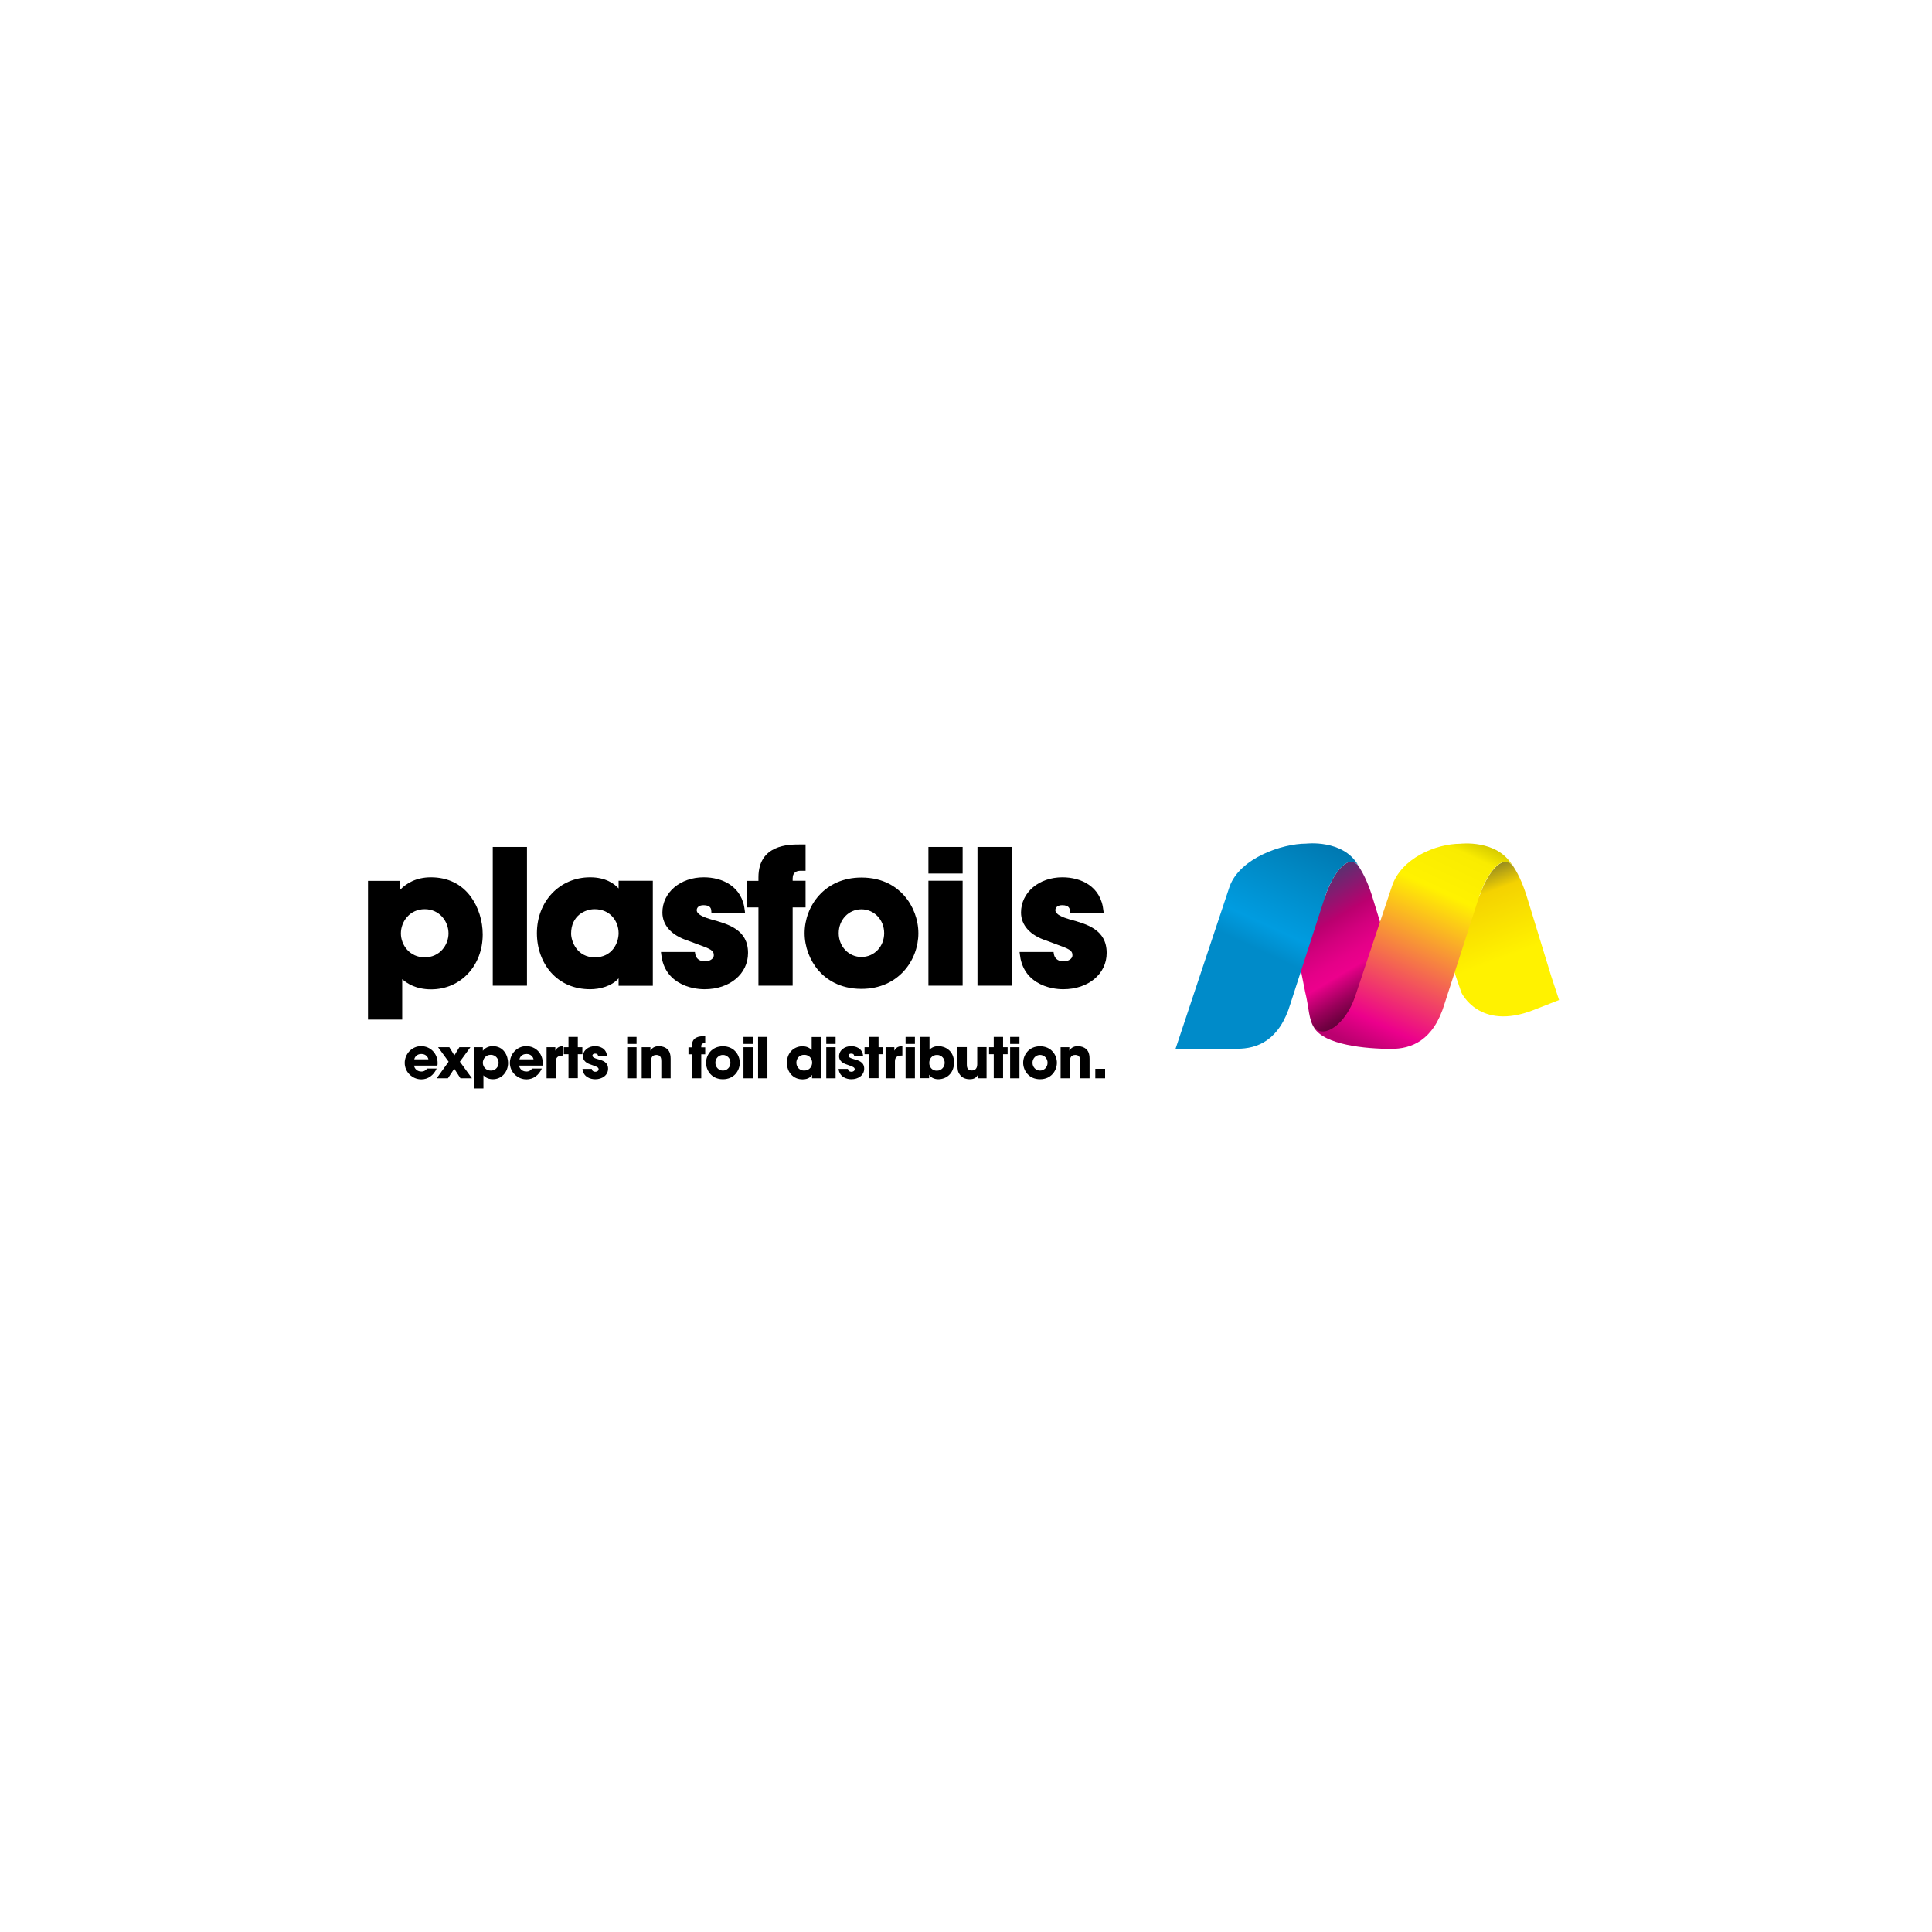 <svg width="378" height="378" xmlns="http://www.w3.org/2000/svg" xmlns:xlink="http://www.w3.org/1999/xlink" overflow="hidden"><rect width="100%" height="100%" fill="#333333" stroke="none"/><defs><clipPath id="clip0"><rect x="0" y="0" width="378" height="378"/></clipPath><clipPath id="clip1"><rect x="72" y="165" width="233" height="48"/></clipPath><clipPath id="clip2"><rect x="72" y="165" width="233" height="48"/></clipPath><linearGradient x1="212.503" y1="4.149" x2="226.329" y2="40.912" gradientUnits="userSpaceOnUse" spreadMethod="pad" id="fill3"><stop offset="0" stop-color="#958A1F"/><stop offset="0.052" stop-color="#958A1F"/><stop offset="0.172" stop-color="#F4D201"/><stop offset="0.505" stop-color="#FFF200"/><stop offset="1" stop-color="#FFF200"/></linearGradient><linearGradient x1="180.534" y1="8.14" x2="197.155" y2="35.802" gradientUnits="userSpaceOnUse" spreadMethod="pad" id="fill4"><stop offset="0" stop-color="#612D70"/><stop offset="0.056" stop-color="#612D70"/><stop offset="0.287" stop-color="#BA006F"/><stop offset="0.396" stop-color="#D2007D"/><stop offset="0.513" stop-color="#E50088"/><stop offset="0.594" stop-color="#EC008C"/><stop offset="0.623" stop-color="#DA0081"/><stop offset="0.734" stop-color="#9B005B"/><stop offset="0.815" stop-color="#730043"/><stop offset="0.857" stop-color="#64003A"/><stop offset="1" stop-color="#64003A"/></linearGradient><linearGradient x1="193.217" y1="40.292" x2="215.586" y2="-7.423" gradientUnits="userSpaceOnUse" spreadMethod="pad" id="fill5"><stop offset="0" stop-color="#BA006F"/><stop offset="0.108" stop-color="#EC008C"/><stop offset="0.649" stop-color="#FFF200"/><stop offset="0.815" stop-color="#F9EC00"/><stop offset="0.848" stop-color="#E6DA00"/><stop offset="0.95" stop-color="#AFA500"/><stop offset="1" stop-color="#999100"/></linearGradient><linearGradient x1="219.815" y1="1.996" x2="219.893" y2="2.204" gradientUnits="userSpaceOnUse" spreadMethod="pad" id="fill6"><stop offset="0" stop-color="#19DD33"/><stop offset="0.426" stop-color="#0FA922"/><stop offset="0.804" stop-color="#088215"/><stop offset="1" stop-color="#057310"/></linearGradient><linearGradient x1="172.725" y1="20.846" x2="184.51" y2="-4.292" gradientUnits="userSpaceOnUse" spreadMethod="pad" id="fill7"><stop offset="0" stop-color="#008BC9"/><stop offset="0.182" stop-color="#009CE0"/><stop offset="0.623" stop-color="#0087C2"/><stop offset="1" stop-color="#0072AA"/></linearGradient></defs><g clip-path="url(#clip0)"><rect x="0" y="0" width="378" height="378" fill="#FFFFFF"/><g clip-path="url(#clip1)"><g clip-path="url(#clip2)"><path d="M12.201 6.634C9.301 6.634 7.423 7.84 6.263 9.046L6.263 7.33 0 7.33 0 34.468 6.634 34.468 6.634 26.559C7.562 27.394 9.301 28.553 12.247 28.553 17.953 28.553 22.244 23.938 22.244 17.814 22.244 15.147 21.409 12.479 19.971 10.484 18.162 7.956 15.471 6.634 12.201 6.634ZM10.995 12.873C13.894 12.873 15.611 15.286 15.611 17.605 15.611 19.902 13.894 22.291 10.995 22.291 8.095 22.291 6.379 19.902 6.379 17.605 6.379 15.286 8.095 12.873 10.995 12.873Z" transform="matrix(1.009 0 0 1 72 165.016)"/><path d="M24.193 0.696 30.827 0.696 30.827 27.834 24.193 27.834Z" transform="matrix(1.009 0 0 1 72 165.016)"/><path d="M48.594 8.814C47.759 7.886 46.089 6.634 43.074 6.634 37.182 6.634 32.752 11.319 32.752 17.559 32.752 20.505 33.726 23.242 35.466 25.237 37.368 27.394 39.989 28.53 43.074 28.53 44.953 28.53 47.249 27.95 48.594 26.396L48.594 27.858 55.228 27.858 55.228 7.307 48.594 7.307 48.594 8.814ZM43.978 22.291C40.522 22.291 39.386 19.159 39.386 17.628 39.386 14.126 42.1 12.873 43.932 12.873 46.994 12.873 48.594 15.239 48.594 17.559 48.594 19.461 47.365 22.291 43.978 22.291Z" transform="matrix(1.009 0 0 1 72 165.016)"/><path d="M66.524 14.868C65.225 14.474 63.741 13.94 63.741 13.059 63.741 12.688 64.019 12.085 65.063 12.085 66.478 12.085 66.548 12.827 66.571 13.245L66.594 13.569 73.112 13.569 73.066 13.198C72.602 8.35 68.658 6.634 65.109 6.634 60.54 6.634 57.084 9.603 57.084 13.523 57.084 16.028 58.893 18.023 62.025 19.02 62.743 19.299 63.37 19.53 63.926 19.739 66.408 20.644 67.058 20.922 67.058 21.896 67.058 22.639 66.153 23.079 65.341 23.079 64.715 23.079 63.625 22.871 63.439 21.549L63.393 21.247 56.806 21.247 56.852 21.641C57.107 24.077 58.197 25.932 60.123 27.139 62.048 28.345 64.159 28.53 65.272 28.53 70.143 28.53 73.692 25.538 73.692 21.433 73.692 16.863 69.888 15.796 66.524 14.868Z" transform="matrix(1.009 0 0 1 72 165.016)"/><path d="M75.71 6.634 75.71 7.33 73.483 7.33 73.483 12.525 75.71 12.525 75.71 27.834 82.344 27.834 82.344 12.525 84.849 12.525 84.849 7.307 82.344 7.307 82.344 6.866C82.344 5.544 83.272 5.358 83.828 5.358L84.849 5.358 84.849 0.209 83.643 0.209C81.671 0.209 75.71 0.209 75.71 6.634Z" transform="matrix(1.009 0 0 1 72 165.016)"/><path d="M95.681 6.68C88.514 6.68 84.663 12.294 84.663 17.559 84.663 20.226 85.661 22.894 87.377 24.889 88.792 26.512 91.39 28.461 95.681 28.461 102.848 28.461 106.722 22.848 106.722 17.582 106.722 14.915 105.725 12.247 104.008 10.252 102.57 8.605 99.995 6.68 95.681 6.68ZM95.681 22.221C93.222 22.221 91.274 20.18 91.274 17.559 91.274 14.938 93.199 12.897 95.681 12.897 98.14 12.897 100.088 14.938 100.088 17.559 100.088 20.18 98.163 22.221 95.681 22.221Z" transform="matrix(1.009 0 0 1 72 165.016)"/><path d="M108.67 7.307 115.304 7.307 115.304 27.834 108.67 27.834Z" transform="matrix(1.009 0 0 1 72 165.016)"/><path d="M108.67 0.696 115.304 0.696 115.304 5.892 108.67 5.892Z" transform="matrix(1.009 0 0 1 72 165.016)"/><path d="M118.181 0.696 124.814 0.696 124.814 27.834 118.181 27.834Z" transform="matrix(1.009 0 0 1 72 165.016)"/><path d="M136.064 14.868C134.765 14.474 133.281 13.94 133.281 13.059 133.281 12.688 133.559 12.085 134.603 12.085 136.018 12.085 136.087 12.827 136.111 13.245L136.134 13.569 142.652 13.569 142.605 13.198C142.141 8.35 138.198 6.634 134.649 6.634 130.08 6.634 126.624 9.603 126.624 13.523 126.624 16.028 128.433 18.023 131.564 19.02 132.283 19.299 132.91 19.53 133.466 19.739 135.948 20.644 136.598 20.922 136.598 21.896 136.598 22.639 135.693 23.079 134.881 23.079 134.255 23.079 133.165 22.871 132.979 21.549L132.933 21.247 126.345 21.247 126.392 21.641C126.647 24.077 127.737 25.932 129.662 27.139 131.587 28.345 133.698 28.53 134.812 28.53 139.683 28.53 143.232 25.538 143.232 21.433 143.232 16.863 139.427 15.796 136.064 14.868Z" transform="matrix(1.009 0 0 1 72 165.016)"/><path d="M13.314 44.048C13.013 44.721 12.595 45.254 12.085 45.602 11.575 45.973 10.971 46.159 10.345 46.159 8.605 46.159 7.121 44.744 7.121 42.935 7.121 41.241 8.466 39.664 10.299 39.664 12.131 39.664 13.5 41.125 13.5 42.981 13.5 43.213 13.476 43.329 13.453 43.468L8.93 43.468C9.046 44.187 9.649 44.628 10.345 44.628 10.902 44.628 11.203 44.373 11.459 44.048L13.314 44.048ZM11.714 42.239C11.644 41.868 11.273 41.195 10.345 41.195 9.417 41.195 9.046 41.868 8.977 42.239L11.714 42.239Z" transform="matrix(1.009 0 0 1 72 165.016)"/><path d="M19.855 39.873 17.814 42.703 20.157 45.95 17.93 45.95 16.724 44.071 15.495 45.95 13.314 45.95 15.634 42.703 13.592 39.873 15.773 39.873 16.747 41.473 17.721 39.873 19.855 39.873Z" transform="matrix(1.009 0 0 1 72 165.016)"/><path d="M20.551 39.873 22.268 39.873 22.268 40.545 22.268 40.545 22.291 40.545C22.662 40.082 23.265 39.664 24.193 39.664 26.35 39.664 27.162 41.566 27.162 42.958 27.162 44.697 25.932 46.136 24.216 46.136 23.126 46.136 22.616 45.602 22.384 45.37L22.384 47.945 20.574 47.945 20.574 39.873ZM25.329 42.911C25.329 42.192 24.796 41.357 23.799 41.357 22.801 41.357 22.268 42.192 22.268 42.911 22.268 43.677 22.848 44.442 23.799 44.442 24.75 44.466 25.329 43.677 25.329 42.911Z" transform="matrix(1.009 0 0 1 72 165.016)"/><path d="M33.703 44.048C33.401 44.721 32.984 45.254 32.474 45.602 31.963 45.973 31.36 46.159 30.734 46.159 28.994 46.159 27.51 44.744 27.51 42.935 27.51 41.241 28.855 39.664 30.688 39.664 32.543 39.664 33.889 41.125 33.889 42.981 33.889 43.213 33.865 43.329 33.842 43.468L29.296 43.468C29.412 44.187 30.015 44.628 30.711 44.628 31.267 44.628 31.569 44.373 31.824 44.048L33.703 44.048ZM32.102 42.239C32.033 41.868 31.662 41.195 30.734 41.195 29.806 41.195 29.435 41.868 29.365 42.239L32.102 42.239Z" transform="matrix(1.009 0 0 1 72 165.016)"/><path d="M34.608 39.873 36.324 39.873 36.324 40.522 36.347 40.522C36.51 40.221 36.811 39.664 37.878 39.664L37.878 41.497C37.043 41.52 36.44 41.682 36.44 42.61L36.44 45.95 34.631 45.95 34.631 39.873Z" transform="matrix(1.009 0 0 1 72 165.016)"/><path d="M40.685 39.873 41.566 39.873 41.566 41.241 40.685 41.241 40.685 45.927 38.876 45.927 38.876 41.241 37.971 41.241 37.971 39.873 38.876 39.873 38.876 37.855 40.685 37.855 40.685 39.873Z" transform="matrix(1.009 0 0 1 72 165.016)"/><path d="M44.605 41.589C44.605 41.45 44.581 41.125 44.025 41.125 43.63 41.125 43.515 41.357 43.515 41.52 43.515 41.844 43.955 42.03 44.442 42.169 45.463 42.448 46.553 42.749 46.553 44.071 46.553 45.347 45.417 46.136 44.071 46.136 43.143 46.136 41.752 45.718 41.589 44.118L43.399 44.118C43.468 44.674 44.002 44.674 44.094 44.674 44.396 44.674 44.721 44.489 44.721 44.21 44.721 43.746 44.28 43.677 43.12 43.236 42.332 42.981 41.682 42.471 41.682 41.659 41.682 40.453 42.772 39.664 44.025 39.664 44.813 39.664 46.205 39.989 46.344 41.589L44.605 41.589Z" transform="matrix(1.009 0 0 1 72 165.016)"/><path d="M52.074 39.223 50.264 39.223 50.264 37.855 52.074 37.855 52.074 39.223ZM52.074 45.95 50.264 45.95 50.264 39.873 52.074 39.873 52.074 45.95Z" transform="matrix(1.009 0 0 1 72 165.016)"/><path d="M53.071 39.873 54.764 39.873 54.764 40.522 54.788 40.522C54.973 40.221 55.367 39.664 56.434 39.664 57.014 39.664 57.664 39.896 57.989 40.198 58.313 40.476 58.684 40.963 58.684 42.146L58.684 45.95 56.875 45.95 56.875 42.633C56.875 42.216 56.875 41.381 55.924 41.381 54.88 41.381 54.88 42.285 54.88 42.656L54.88 45.95 53.071 45.95 53.071 39.873Z" transform="matrix(1.009 0 0 1 72 165.016)"/><path d="M62.813 41.265 62.141 41.265 62.141 39.896 62.813 39.896 62.813 39.571C62.813 37.855 64.251 37.716 65.133 37.716L65.388 37.716 65.388 39.084 65.179 39.084C65.017 39.084 64.622 39.131 64.622 39.664L64.622 39.896 65.388 39.896 65.388 41.265 64.622 41.265 64.622 45.95 62.813 45.95 62.813 41.265Z" transform="matrix(1.009 0 0 1 72 165.016)"/><path d="M68.821 39.687C71.024 39.687 72.091 41.427 72.091 42.911 72.091 44.396 71.024 46.136 68.821 46.136 66.617 46.136 65.55 44.396 65.55 42.911 65.55 41.427 66.617 39.687 68.821 39.687ZM68.821 44.442C69.609 44.442 70.282 43.793 70.282 42.911 70.282 42.03 69.609 41.381 68.821 41.381 68.032 41.381 67.359 42.03 67.359 42.911 67.359 43.793 68.032 44.442 68.821 44.442Z" transform="matrix(1.009 0 0 1 72 165.016)"/><path d="M74.62 39.223 72.81 39.223 72.81 37.855 74.62 37.855 74.62 39.223ZM74.62 45.95 72.81 45.95 72.81 39.873 74.62 39.873 74.62 45.95Z" transform="matrix(1.009 0 0 1 72 165.016)"/><path d="M75.64 37.855 77.449 37.855 77.449 45.95 75.64 45.95 75.64 37.855Z" transform="matrix(1.009 0 0 1 72 165.016)"/><path d="M87.841 45.95 86.101 45.95 86.101 45.301 86.078 45.301C85.916 45.556 85.498 46.159 84.269 46.159 82.436 46.159 81.23 44.744 81.23 42.911 81.23 40.847 82.692 39.687 84.246 39.687 85.313 39.687 85.823 40.221 86.032 40.406L86.032 37.878 87.841 37.878 87.841 45.95ZM84.57 44.442C85.707 44.442 86.124 43.515 86.124 42.888 86.124 42.146 85.591 41.357 84.594 41.357 83.55 41.357 83.063 42.169 83.063 42.888 83.063 43.816 83.735 44.442 84.57 44.442Z" transform="matrix(1.009 0 0 1 72 165.016)"/><path d="M90.671 39.223 88.862 39.223 88.862 37.855 90.671 37.855 90.671 39.223ZM90.671 45.95 88.862 45.95 88.862 39.873 90.671 39.873 90.671 45.95Z" transform="matrix(1.009 0 0 1 72 165.016)"/><path d="M94.266 41.589C94.266 41.45 94.243 41.125 93.686 41.125 93.292 41.125 93.176 41.357 93.176 41.52 93.176 41.844 93.617 42.03 94.104 42.169 95.124 42.448 96.215 42.749 96.215 44.071 96.215 45.347 95.078 46.136 93.733 46.136 92.805 46.136 91.436 45.718 91.251 44.118L93.06 44.118C93.129 44.674 93.663 44.674 93.756 44.674 94.057 44.674 94.382 44.489 94.382 44.21 94.382 43.746 93.941 43.677 92.782 43.236 91.993 42.981 91.344 42.471 91.344 41.659 91.344 40.453 92.434 39.664 93.686 39.664 94.475 39.664 95.867 39.989 96.006 41.589L94.266 41.589Z" transform="matrix(1.009 0 0 1 72 165.016)"/><path d="M98.998 39.873 99.879 39.873 99.879 41.241 98.998 41.241 98.998 45.927 97.189 45.927 97.189 41.241 96.284 41.241 96.284 39.873 97.189 39.873 97.189 37.855 98.998 37.855 98.998 39.873Z" transform="matrix(1.009 0 0 1 72 165.016)"/><path d="M100.343 39.873 102.06 39.873 102.06 40.522 102.083 40.522C102.245 40.221 102.547 39.664 103.614 39.664L103.614 41.497C102.779 41.52 102.176 41.682 102.176 42.61L102.176 45.95 100.366 45.95 100.366 39.873Z" transform="matrix(1.009 0 0 1 72 165.016)"/><path d="M106.049 39.223 104.24 39.223 104.24 37.855 106.049 37.855 106.049 39.223ZM106.049 45.95 104.24 45.95 104.24 39.873 106.049 39.873 106.049 45.95Z" transform="matrix(1.009 0 0 1 72 165.016)"/><path d="M107.07 37.855 108.879 37.855 108.879 40.36C109.529 39.664 110.387 39.664 110.642 39.664 111.918 39.664 113.634 40.569 113.634 42.865 113.634 45.045 112.103 46.136 110.572 46.136 109.714 46.136 109.065 45.718 108.833 45.277L108.81 45.277 108.81 45.927 107.07 45.927 107.07 37.855ZM110.294 44.466C111.222 44.466 111.825 43.7 111.825 42.911 111.825 42.123 111.245 41.381 110.34 41.381 109.366 41.381 108.833 42.146 108.833 42.911 108.81 43.746 109.389 44.466 110.294 44.466Z" transform="matrix(1.009 0 0 1 72 165.016)"/><path d="M119.967 45.95 118.25 45.95 118.25 45.301 118.227 45.301C117.856 46.066 117.114 46.136 116.65 46.136 116.278 46.136 115.397 46.043 114.864 45.37 114.376 44.767 114.307 44.326 114.307 43.491L114.307 39.85 116.116 39.85 116.116 43.213C116.116 43.63 116.116 44.419 117.09 44.419 117.624 44.419 118.134 44.141 118.134 43.19L118.134 39.85 119.943 39.85 119.943 45.95Z" transform="matrix(1.009 0 0 1 72 165.016)"/><path d="M123.144 39.873 124.026 39.873 124.026 41.241 123.144 41.241 123.144 45.927 121.335 45.927 121.335 41.241 120.43 41.241 120.43 39.873 121.335 39.873 121.335 37.855 123.144 37.855 123.144 39.873Z" transform="matrix(1.009 0 0 1 72 165.016)"/><path d="M126.322 39.223 124.513 39.223 124.513 37.855 126.322 37.855 126.322 39.223ZM126.322 45.95 124.513 45.95 124.513 39.873 126.322 39.873 126.322 45.95Z" transform="matrix(1.009 0 0 1 72 165.016)"/><path d="M130.312 39.687C132.515 39.687 133.582 41.427 133.582 42.911 133.582 44.396 132.515 46.136 130.312 46.136 128.108 46.136 127.041 44.396 127.041 42.911 127.041 41.427 128.108 39.687 130.312 39.687ZM130.312 44.442C131.1 44.442 131.773 43.793 131.773 42.911 131.773 42.03 131.1 41.381 130.312 41.381 129.523 41.381 128.85 42.03 128.85 42.911 128.85 43.793 129.523 44.442 130.312 44.442Z" transform="matrix(1.009 0 0 1 72 165.016)"/><path d="M134.301 39.873 135.995 39.873 135.995 40.522 136.018 40.522C136.203 40.221 136.598 39.664 137.665 39.664 138.245 39.664 138.894 39.896 139.219 40.198 139.543 40.476 139.915 40.963 139.915 42.146L139.915 45.95 138.105 45.95 138.105 42.633C138.105 42.216 138.105 41.381 137.154 41.381 136.111 41.381 136.111 42.285 136.111 42.656L136.111 45.95 134.301 45.95 134.301 39.873Z" transform="matrix(1.009 0 0 1 72 165.016)"/><path d="M142.93 45.95 141.028 45.95 141.028 44.094 142.93 44.094 142.93 45.95Z" transform="matrix(1.009 0 0 1 72 165.016)"/><path d="M229.449 26.025 224.926 11.134C223.975 7.886 222.861 5.474 221.562 3.758 221.678 3.92 221.771 4.082 221.887 4.268 219.846 1.995 216.947 6.008 215.532 10.276L208.921 20.064 212.006 29.157C212.006 29.157 215.462 36.765 226.016 32.59 230.957 30.641 230.957 30.641 230.957 30.641L229.449 26.025Z" fill="url(#fill3)" fill-rule="evenodd" transform="matrix(1.009 0 0 1 72 165.016)"/><path d="M185.633 10.252 179.95 20.11 181.736 29.133C182.501 32.218 182.362 34.445 183.522 36.138 183.499 36.092 183.87 36.51 183.847 36.463 185.888 38.736 193.102 34.26 194.517 29.992L197.741 20.25 194.957 11.134C194.099 8.188 193.102 5.938 191.942 4.268 189.947 1.972 187.071 5.984 185.633 10.252Z" fill="url(#fill4)" fill-rule="evenodd" transform="matrix(1.009 0 0 1 72 165.016)"/><path d="M215.508 10.252 208.759 31.337C206.601 38.62 202.287 40.198 198.413 40.198 193.496 40.198 185.401 39.432 183.452 36.022 185.494 38.296 189.576 35.28 191.385 30.015L198.529 8.443C200.292 2.876 207.135 0.07 211.774 0.07 211.774 0.07 218.918-0.812 221.864 4.268 219.823 1.972 216.923 5.984 215.508 10.252Z" fill="url(#fill5)" transform="matrix(1.009 0 0 1 72 165.016)"/><path d="M219.73 1.902 219.73 1.902C219.8 1.925 219.846 1.972 219.892 2.018 219.823 1.972 219.776 1.925 219.73 1.902Z" fill="url(#fill6)" fill-rule="evenodd" transform="matrix(1.009 0 0 1 72 165.016)"/><path d="M185.633 10.252 178.883 31.314C176.726 38.597 172.411 40.174 168.538 40.174L156.592 40.174 167.076 8.42C169.094 2.853 177.259 0.046 181.898 0.046 181.898 0.046 189.042-0.835 191.988 4.245 189.947 1.972 187.071 5.984 185.633 10.252Z" fill="url(#fill7)" transform="matrix(1.009 0 0 1 72 165.016)"/></g></g></g></svg>